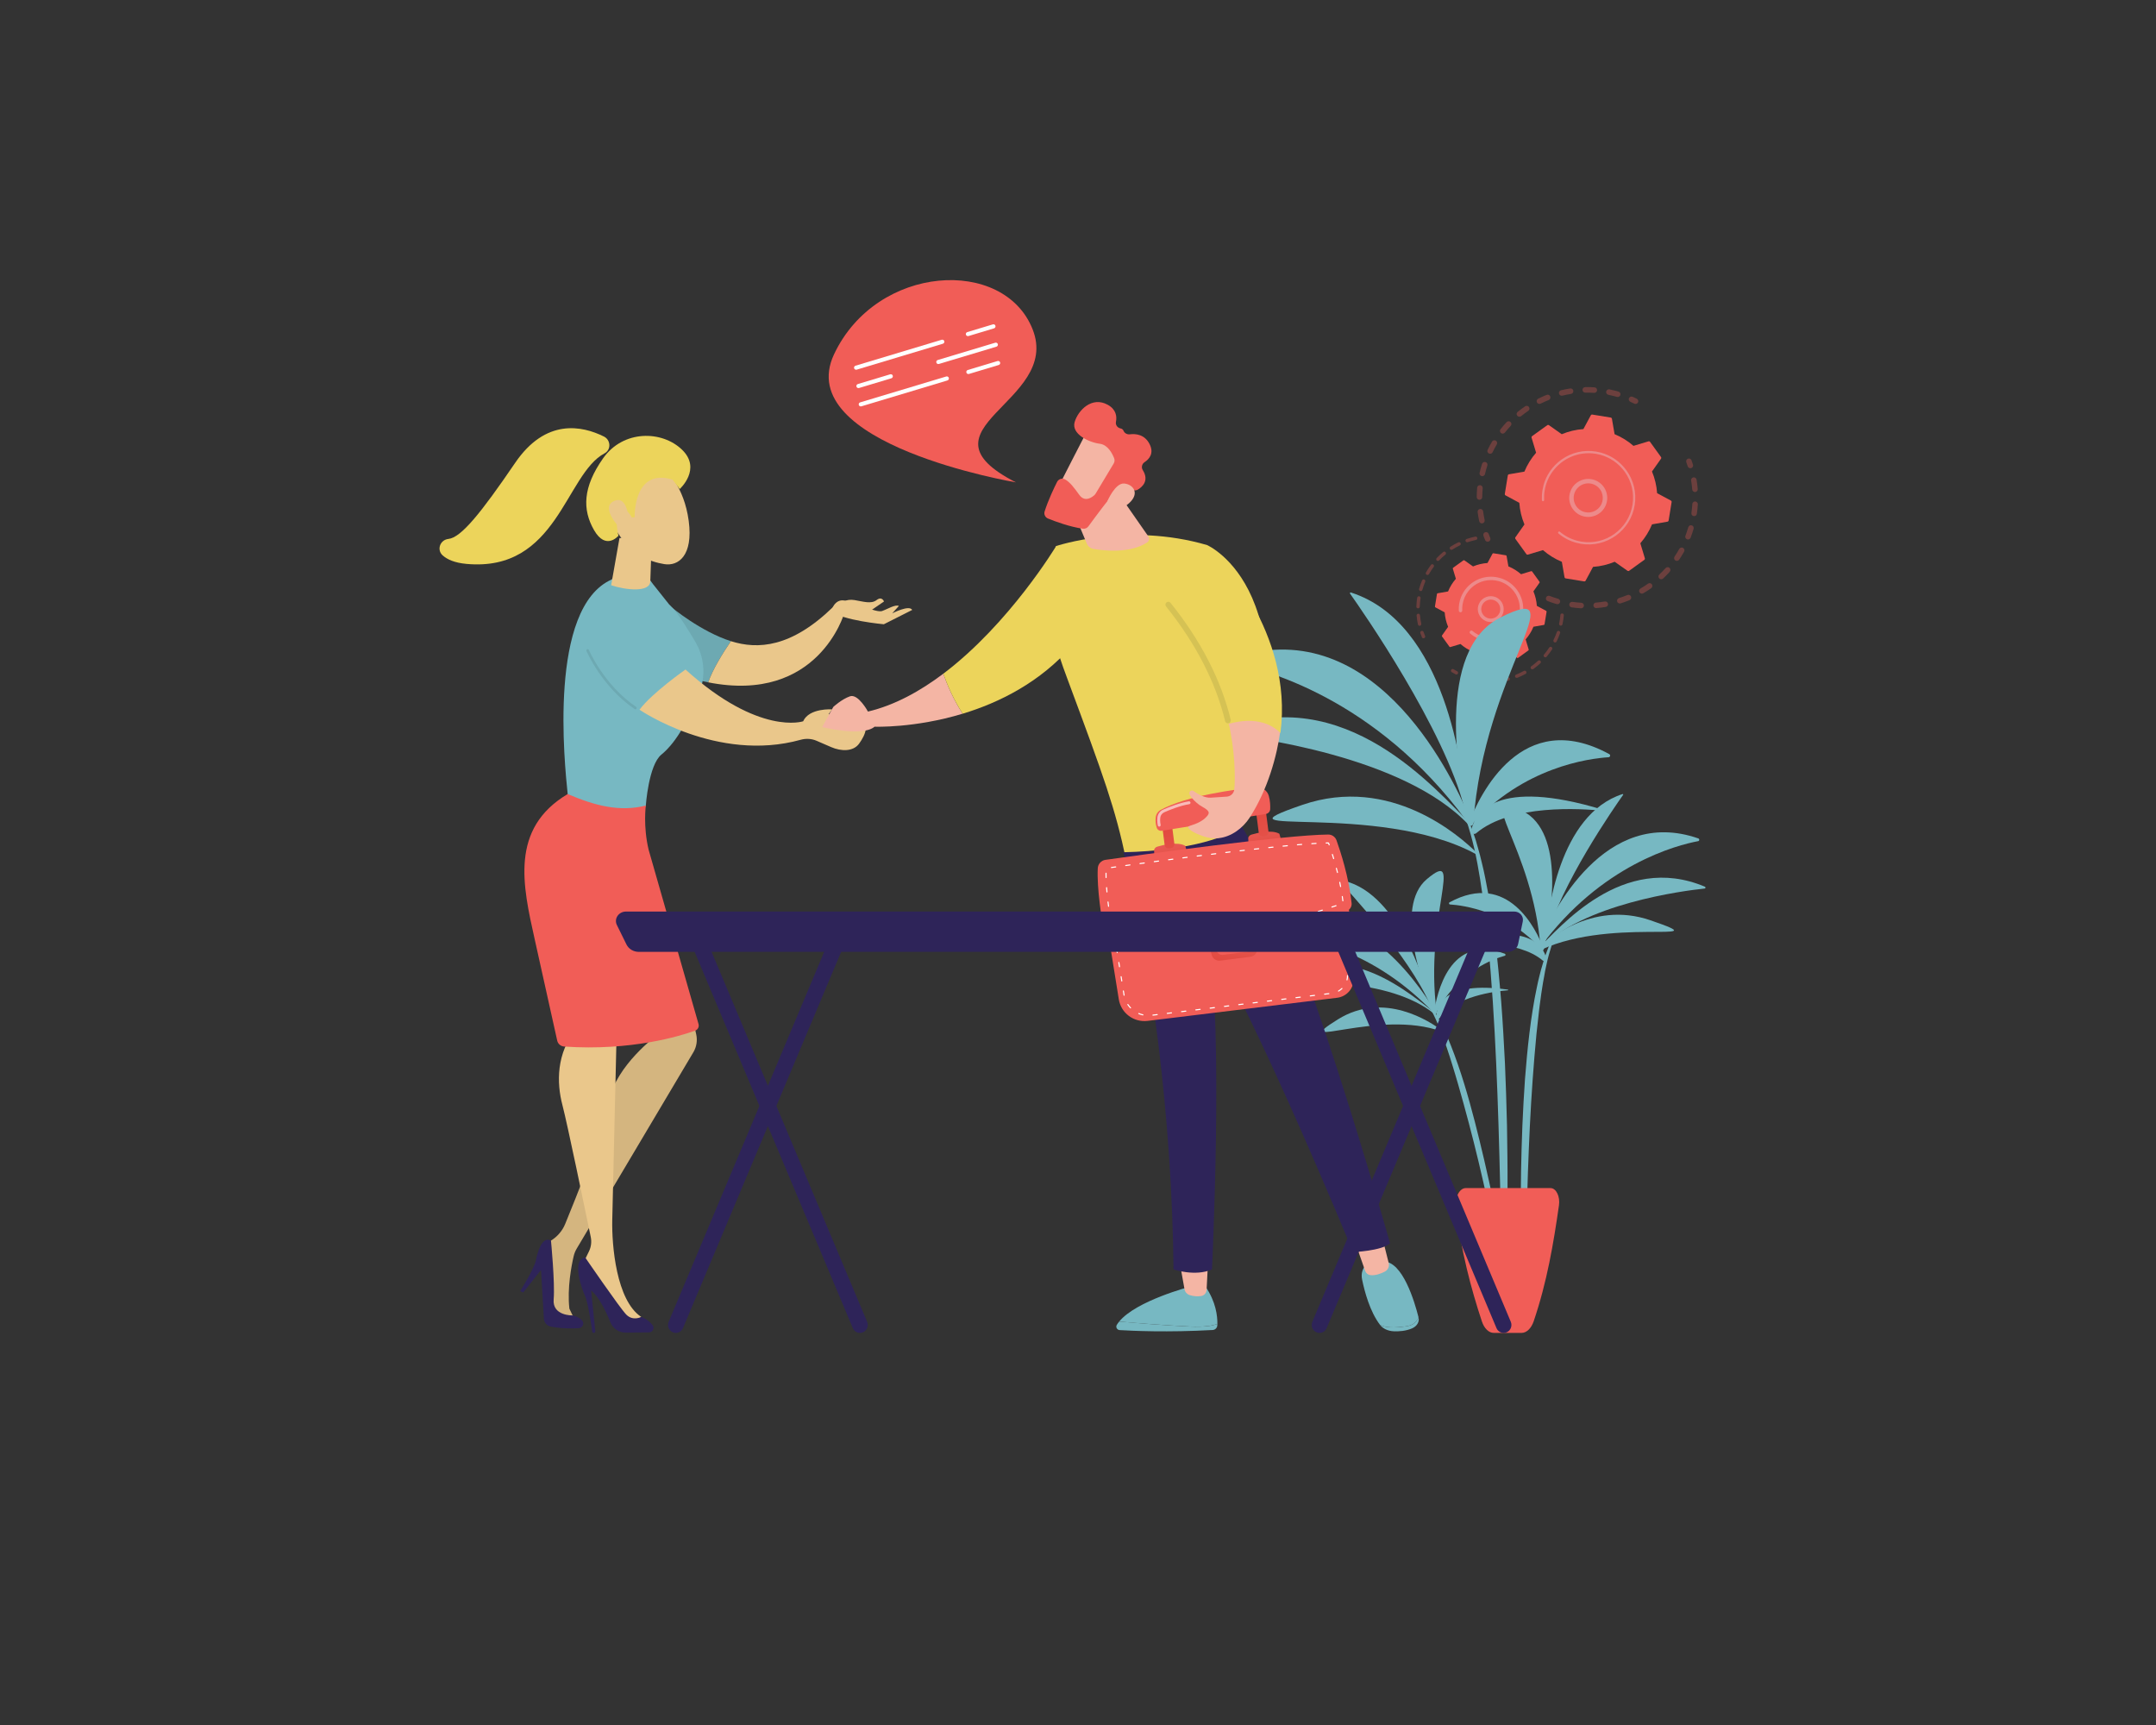 <?xml version="1.0" encoding="UTF-8"?>
<svg id="Layer_1" xmlns="http://www.w3.org/2000/svg" xmlns:xlink="http://www.w3.org/1999/xlink" version="1.1" viewBox="0 0 1417.32 1133.86">
  <rect x="0" y="0" width="1417.32" height="1133.86" fill="#333333" stroke="none"/>
  <!-- Generator: Adobe Illustrator 29.5.1, SVG Export Plug-In . SVG Version: 2.1.0 Build 141)  -->
  <defs>
    <style>
      .st0 {
        fill: #d5c254;
      }

      .st1 {
        fill: #f15d57;
      }

      .st2 {
        fill: url(#linear-gradient2);
      }

      .st3 {
        fill: url(#linear-gradient1);
      }

      .st4 {
        fill: url(#linear-gradient3);
      }

      .st5 {
        fill: url(#linear-gradient6);
      }

      .st6 {
        fill: url(#linear-gradient5);
      }

      .st7 {
        fill: url(#linear-gradient4);
      }

      .st8 {
        fill: #eac78b;
      }

      .st9 {
        fill: #f4b5a4;
      }

      .st10 {
        fill: url(#linear-gradient);
      }

      .st11 {
        opacity: .58;
      }

      .st11, .st12, .st13 {
        fill: #fff;
      }

      .st14 {
        fill: #d4b57f;
      }

      .st15 {
        fill: #e2e3e2;
      }

      .st16 {
        opacity: .3;
      }

      .st17 {
        fill: #ecd45b;
      }

      .st18 {
        fill: #ed8a8a;
      }

      .st19 {
        fill: #77b8c2;
      }

      .st20 {
        fill: #2e2459;
      }

      .st21 {
        fill: #6da9b2;
      }

      .st13 {
        isolation: isolate;
        opacity: .53;
      }
    </style>
    <linearGradient id="linear-gradient" x1="-1531.87" y1="1152.13" x2="-1532.79" y2="1129.77" gradientTransform="translate(2144.48 -765.71) rotate(-7.3)" gradientUnits="userSpaceOnUse">
      <stop offset="0" stop-color="#e1473d"/>
      <stop offset="1" stop-color="#e9605a"/>
    </linearGradient>
    <linearGradient id="linear-gradient1" x1="-1533.03" y1="1118.56" x2="-1528.42" y2="1182.64" xlink:href="#linear-gradient"/>
    <linearGradient id="linear-gradient2" x1="-1469.58" y1="1149.56" x2="-1470.5" y2="1127.2" xlink:href="#linear-gradient"/>
    <linearGradient id="linear-gradient3" x1="-1470.91" y1="1114.1" x2="-1466.3" y2="1178.17" xlink:href="#linear-gradient"/>
    <linearGradient id="linear-gradient4" x1="804.39" y1="637.41" x2="811.98" y2="602.24" gradientTransform="matrix(1,0,0,1,0,0)" xlink:href="#linear-gradient"/>
    <linearGradient id="linear-gradient5" x1="-2667.65" y1="1940.35" x2="-2572.71" y2="163.68" gradientTransform="translate(0 2207.46) scale(1 -1)" gradientUnits="userSpaceOnUse">
      <stop offset="0" stop-color="#233894"/>
      <stop offset="1" stop-color="#dd397a"/>
    </linearGradient>
    <linearGradient id="linear-gradient6" x1="-2661.74" y1="2673.33" x2="-2146.37" y2="-52.71" gradientTransform="translate(0 2207.46) scale(1 -1)" gradientUnits="userSpaceOnUse">
      <stop offset="0" stop-color="#a737d5"/>
      <stop offset="1" stop-color="#ef497a"/>
    </linearGradient>
  </defs>
  <g>
    <g>
      <g class="st16">
        <path class="st1" d="M1016.36,392.75c.35-.94,1.41-1.41,2.36-1.05,1.83.7,3.71,1.33,5.59,1.88.95.27,1.51,1.27,1.26,2.22v.03c-.29.97-1.3,1.52-2.26,1.25-1.99-.57-3.96-1.24-5.89-1.98-.88-.33-1.35-1.28-1.11-2.17l.06-.18h0ZM1033.67,395.6c1.95.28,3.92.49,5.87.6,1,.06,1.77.92,1.72,1.92-.07,1.01-.92,1.77-1.92,1.72-2.05-.12-4.13-.33-6.17-.62-1-.15-1.68-1.06-1.54-2.06.01-.07.02-.14.05-.21.23-.88,1.09-1.46,2.01-1.32h0s-.01-.02-.01-.02ZM1049.13,396.09c1.95-.15,3.92-.4,5.86-.73.99-.16,1.93.5,2.1,1.49s-.5,1.93-1.49,2.1c-2.03.35-4.11.59-6.16.76-1,.09-1.88-.67-1.96-1.67-.01-.22,0-.42.06-.62.19-.72.83-1.28,1.61-1.35h-.01ZM1064.29,393.12c1.87-.59,3.74-1.27,5.55-2.01.93-.38,2,.06,2.38.99s-.06,2-.99,2.38c-1.91.79-3.87,1.5-5.84,2.13-.96.3-1.98-.23-2.29-1.19-.11-.35-.11-.7-.02-1.01.16-.58.6-1.07,1.21-1.27ZM1078.42,386.84c1.69-.99,3.36-2.07,4.96-3.2.82-.58,1.96-.39,2.54.44.58.82.39,1.96-.44,2.54-1.68,1.19-3.45,2.32-5.21,3.36-.87.5-1.98.22-2.49-.65-.25-.43-.31-.94-.19-1.4.12-.44.41-.85.84-1.1ZM1090.81,377.6c1.43-1.33,2.82-2.76,4.13-4.21.67-.74,1.83-.8,2.57-.13s.8,1.83.14,2.57c-1.37,1.53-2.84,3.03-4.34,4.44-.73.69-1.89.65-2.57-.08-.45-.48-.59-1.13-.43-1.71.08-.32.26-.61.51-.86h0s-.01-.01-.01-.01ZM1113.21,313.78c.99-.16,1.93.5,2.1,1.5.34,2.03.59,4.11.76,6.17.09,1-.67,1.88-1.67,1.96s-1.88-.67-1.96-1.67c-.15-1.95-.39-3.93-.72-5.85-.05-.26-.04-.52.04-.77.18-.67.73-1.21,1.47-1.32h0s-.01-.01-.01-.01ZM1100.83,365.84c1.09-1.62,2.14-3.31,3.09-5.02.5-.88,1.6-1.19,2.48-.71.88.5,1.19,1.6.71,2.48-1.01,1.8-2.09,3.58-3.25,5.29-.57.83-1.7,1.06-2.53.49-.66-.45-.94-1.25-.74-1.98.05-.19.13-.38.25-.55h0ZM1114.43,329.61c1,.06,1.77.92,1.7,1.93-.12,2.06-.35,4.13-.64,6.18-.14,1-1.08,1.68-2.06,1.53-1-.15-1.68-1.06-1.53-2.06.28-1.95.49-3.92.61-5.87,0-.12.03-.24.06-.37.22-.82.99-1.4,1.87-1.35h-.01ZM1107.97,352.14c.7-1.83,1.34-3.71,1.88-5.59.28-.97,1.28-1.52,2.26-1.24.95.27,1.5,1.27,1.26,2.22v.03c-.59,1.98-1.26,3.96-1.99,5.88-.36.93-1.42,1.4-2.36,1.05-.88-.33-1.35-1.29-1.1-2.16l.06-.19h-.01Z"/>
        <path class="st1" d="M1108.52,302.74c-.09.34-.08.72.04,1.09.33.88.63,1.79.91,2.68.3.96,1.33,1.49,2.29,1.19s1.49-1.33,1.19-2.29c-.3-.95-.62-1.9-.95-2.82-.34-.95-1.38-1.44-2.33-1.1-.58.21-.99.69-1.14,1.25h-.01Z"/>
      </g>
      <g class="st16">
        <path class="st1" d="M1070.78,262c-.22.85.19,1.76,1.01,2.13.85.39,1.72.79,2.57,1.21.9.45,1.99.08,2.44-.82.45-.9.08-1.99-.82-2.44-.9-.44-1.8-.87-2.71-1.27-.92-.41-1.99,0-2.4.92l-.09.28h0s0-.01,0-.01Z"/>
        <path class="st1" d="M974.29,304.88c.31-.95,1.33-1.48,2.29-1.18.95.31,1.48,1.33,1.18,2.29-.59,1.82-1.1,3.7-1.54,5.6-.22.97-1.21,1.58-2.19,1.37s-1.59-1.21-1.37-2.19c.19-.82.39-1.64.61-2.44.31-1.15.65-2.31,1.01-3.44h0ZM973.06,318.92c1,.09,1.73.98,1.65,1.99-.17,1.92-.27,3.88-.3,5.8,0,1.01-.83,1.81-1.84,1.81s-1.81-.83-1.81-1.84c.01-2.03.12-4.08.3-6.11.01-.11.03-.2.05-.31.22-.85,1.03-1.42,1.93-1.34h.01ZM977.96,295.66c.88-1.82,1.85-3.63,2.87-5.39.51-.86,1.62-1.16,2.49-.64.86.51,1.16,1.62.64,2.49-.98,1.66-1.9,3.38-2.73,5.12-.43.91-1.53,1.29-2.43.85-.8-.38-1.2-1.29-.97-2.11l.11-.32h.01ZM972.95,334.54c1-.12,1.91.57,2.04,1.57.25,1.91.59,3.83.98,5.72.22.98-.41,1.95-1.39,2.17s-1.95-.41-2.17-1.39c-.43-1.99-.78-4.01-1.04-6.03-.03-.25-.01-.48.05-.7.19-.7.78-1.23,1.52-1.34h.01ZM986.44,282.09c1.26-1.59,2.6-3.14,3.99-4.63.69-.74,1.84-.77,2.58-.08.74.68.77,1.84.08,2.58-1.32,1.41-2.59,2.89-3.8,4.4-.63.78-1.77.92-2.56.29-.59-.46-.81-1.22-.63-1.9.06-.23.17-.45.33-.66h.01ZM997.7,270.71c1.57-1.27,3.22-2.51,4.9-3.65.84-.56,1.96-.35,2.53.48.56.84.35,1.96-.48,2.53-1.6,1.08-3.16,2.25-4.66,3.46-.79.63-1.93.51-2.56-.27-.38-.47-.49-1.07-.34-1.62.09-.35.31-.69.61-.94h0s0,.01,0,.01ZM1011.17,262.04c1.82-.9,3.7-1.74,5.58-2.49.93-.37,1.99.08,2.37,1.02.37.93-.09,2-1.02,2.37-1.8.71-3.57,1.51-5.3,2.37-.9.44-1.99.08-2.44-.82-.21-.42-.24-.87-.13-1.28.13-.49.46-.92.95-1.16h0s-.01-.01-.01-.01ZM1026.21,256.53c1.97-.48,3.99-.9,5.99-1.2,1-.15,1.93.52,2.08,1.51.15.99-.52,1.93-1.51,2.08-1.91.3-3.81.68-5.69,1.15-.98.24-1.96-.36-2.2-1.34-.07-.31-.07-.62,0-.91.17-.61.66-1.14,1.32-1.3h0ZM1042.09,254.45c2.03-.04,4.08,0,6.11.14,1,.06,1.76.93,1.7,1.94-.06,1-.93,1.76-1.94,1.7-1.92-.13-3.87-.17-5.8-.14-1,.02-1.84-.78-1.85-1.78,0-.18.02-.34.06-.5.21-.76.9-1.33,1.72-1.35h0s0-.01,0-.01ZM1058.04,255.92c1.47.3,2.93.64,4.37,1.03.53.14,1.04.29,1.56.44.97.28,1.54,1.29,1.24,2.26-.28.97-1.3,1.52-2.26,1.24-.49-.14-.99-.28-1.48-.41-1.37-.36-2.77-.7-4.16-.98-.99-.2-1.63-1.16-1.42-2.15l.04-.11c.25-.92,1.18-1.51,2.12-1.31h-.01Z"/>
        <path class="st1" d="M975.15,351.09c-.09.35-.08.73.05,1.1.34.92.7,1.87,1.09,2.78.38.93,1.45,1.37,2.38.99.93-.38,1.37-1.45.99-2.38-.37-.87-.71-1.77-1.03-2.64-.34-.95-1.39-1.43-2.34-1.09-.58.21-.99.69-1.13,1.24h-.02s0,0,0,0Z"/>
      </g>
      <g>
        <path class="st1" d="M1003.45,364.26c.21.3.59.42.94.32l9.92-2.99c3.65,3.17,7.83,5.79,12.43,7.69l1.76,10.2c.07.36.34.64.7.7l12.26,1.99c.35.06.71-.12.88-.44l4.9-9.11c4.97-.34,9.77-1.5,14.23-3.37l8.47,5.97c.3.21.69.21.98,0l10.08-7.27c.3-.21.42-.59.32-.94l-2.99-9.92c3.17-3.65,5.79-7.83,7.69-12.43l10.2-1.76c.36-.07.64-.34.7-.7l1.99-12.26c.06-.35-.12-.71-.44-.88l-9.11-4.9c-.34-4.97-1.5-9.77-3.37-14.23l5.97-8.47c.21-.3.21-.69,0-.98l-7.27-10.08c-.21-.3-.59-.42-.94-.32l-9.92,2.99c-3.65-3.17-7.83-5.79-12.43-7.69l-1.76-10.2c-.07-.36-.34-.64-.7-.7l-12.26-1.99c-.35-.06-.71.12-.88.44l-4.9,9.11c-4.97.34-9.77,1.5-14.23,3.37l-8.47-5.97c-.3-.21-.69-.21-.98,0l-10.08,7.27c-.3.21-.42.59-.32.94l2.99,9.92c-3.17,3.65-5.79,7.83-7.69,12.43l-10.2,1.76c-.36.07-.64.34-.7.7l-1.99,12.26c-.06.35.12.71.44.88l9.11,4.9c.34,4.97,1.5,9.77,3.37,14.23l-5.97,8.47c-.21.3-.21.69,0,.98l7.27,10.08Z"/>
        <path class="st18" d="M1032.61,322.34c2.73-6.32,10.1-9.24,16.42-6.51,3.07,1.32,5.43,3.76,6.66,6.86,1.23,3.1,1.18,6.5-.15,9.56-2.73,6.32-10.1,9.24-16.42,6.51-5.75-2.48-8.68-8.8-7.11-14.69.16-.58.35-1.16.61-1.74h0s-.01,0-.01,0ZM1052.99,323.77c-.94-2.38-2.75-4.25-5.11-5.27-4.85-2.09-10.49.15-12.59,4.99-2.09,4.85.15,10.49,4.99,12.59,4.85,2.09,10.49-.15,12.59-4.99.18-.44.35-.89.46-1.34.53-1.98.41-4.06-.36-5.98h.01Z"/>
        <path class="st18" d="M1014.65,319.16c-.26,1.01-.49,2.04-.67,3.09h0c-.05.33-.1.66-.14.98-.21,1.63-.29,3.27-.24,4.91,0,.02,0,.05,0,.06,0,.06,0,.13.01.19,0,.13.02.24.01.37.01.33.24.59.53.67.07.02.15.03.23.03.41-.02.71-.36.69-.76-.11-2.07,0-4.16.34-6.22,1.66-10.23,8.47-18.37,17.35-22.2,4.94-2.13,10.52-2.93,16.21-2.01,1,.16,1.98.37,2.95.63,6.48,1.74,12.12,5.62,16.1,11.14,4.57,6.34,6.4,14.08,5.15,21.79-2.58,15.93-17.64,26.78-33.56,24.2-.98-.16-1.95-.37-2.9-.62-4.13-1.11-7.99-3.11-11.26-5.87-.09-.07-.18-.12-.29-.15-.26-.08-.55.01-.75.23-.25.31-.22.77.09,1.03,3.44,2.9,7.48,5,11.83,6.16,1.01.26,2.02.48,3.05.66,16.72,2.71,32.53-8.69,35.23-25.41,1.31-8.1-.61-16.22-5.41-22.88-4.17-5.79-10.11-9.87-16.91-11.7-1.02-.27-2.04-.49-3.09-.67-8.1-1.31-16.22.61-22.88,5.41-5.79,4.18-9.86,10.11-11.7,16.91v.02s0,0,0,0Z"/>
      </g>
    </g>
    <g>
      <g class="st16">
        <path class="st1" d="M953.86,440.56c-.12.47.07.98.5,1.25.82.5,1.66.98,2.51,1.43.55.3,1.23.08,1.53-.47s.08-1.23-.47-1.53c-.8-.42-1.61-.88-2.38-1.35-.52-.33-1.22-.15-1.55.38-.06.09-.1.19-.12.29h-.01Z"/>
        <path class="st1" d="M961.67,444.25c.22-.58.87-.88,1.45-.66,1.47.56,2.97,1.04,4.49,1.45l.96.25c.6.15.97.76.82,1.36-.17.57-.76.97-1.36.82-.33-.09-.68-.17-1.01-.25-1.59-.42-3.17-.93-4.71-1.53-.54-.21-.83-.79-.69-1.34l.04-.11h.01ZM974.2,446.32c1.89.23,3.81.34,5.7.33.62,0,1.12.5,1.13,1.12,0,.62-.5,1.12-1.12,1.13-1.98,0-4-.1-5.98-.35-.62-.07-1.06-.63-.98-1.25.02-.06.01-.11.03-.16.14-.54.66-.89,1.22-.82h0s0,.01,0,.01ZM985.6,446.26c1.89-.25,3.77-.61,5.61-1.09.6-.16,1.21.21,1.37.81.16.6-.21,1.21-.81,1.37-1.92.5-3.91.89-5.89,1.14-.61.08-1.17-.36-1.27-.97-.02-.16-.01-.3.03-.44.12-.42.48-.76.94-.83h.01ZM996.64,443.41c1.77-.7,3.51-1.52,5.17-2.43.55-.3,1.23-.1,1.53.45s.1,1.23-.45,1.53c-1.74.96-3.57,1.81-5.42,2.54-.58.23-1.23-.05-1.46-.63-.1-.23-.1-.48-.04-.7.09-.33.33-.62.68-.76h0ZM1006.65,437.95c1.54-1.11,3.04-2.32,4.43-3.61.45-.42,1.16-.39,1.59.06.42.45.39,1.16-.06,1.59-1.46,1.35-3.02,2.62-4.64,3.77-.51.36-1.2.24-1.57-.26-.2-.28-.26-.63-.18-.94.07-.24.21-.47.43-.63h0ZM1015.02,430.23c1.22-1.45,2.37-2.98,3.41-4.58.34-.52,1.04-.67,1.55-.32.52.34.66,1.03.32,1.55-1.08,1.66-2.29,3.27-3.58,4.79-.4.48-1.11.53-1.59.13-.34-.29-.47-.74-.36-1.15.05-.16.12-.31.23-.43h0s.01.01.01.01ZM1021.26,420.69c.83-1.7,1.57-3.48,2.19-5.27.2-.59.84-.9,1.43-.7s.89.83.7,1.43c-.65,1.89-1.43,3.75-2.29,5.53-.27.55-.95.79-1.5.51-.49-.24-.73-.79-.6-1.3l.07-.2ZM1027.02,403.23c.62.06,1.08.6,1.02,1.22-.14,1.72-.39,3.45-.73,5.14-.05.26-.1.51-.16.77-.11.61-.72,1-1.34.87-.6-.13-1-.72-.87-1.34.06-.24.1-.49.15-.73.31-1.64.55-3.29.69-4.92.01-.07.02-.13.03-.2.14-.51.63-.87,1.19-.83v.03Z"/>
      </g>
      <g class="st16">
        <path class="st1" d="M932.89,387.09c.54-1.89,1.18-3.76,1.94-5.56.24-.58.89-.84,1.47-.6s.84.91.6,1.47c-.72,1.72-1.34,3.51-1.85,5.3-.17.6-.79.94-1.38.78s-.94-.78-.78-1.37v-.02ZM932.92,391.91c.62.1,1.03.67.94,1.29-.29,1.85-.47,3.72-.53,5.6-.02.62-.55,1.11-1.16,1.09-.62-.02-1.11-.55-1.09-1.16.06-1.96.26-3.93.56-5.86.01-.03.03-.08.03-.12.15-.55.68-.92,1.26-.82h0ZM937.43,376.24c.97-1.7,2.05-3.37,3.23-4.92.37-.5,1.07-.6,1.57-.23.5.37.6,1.07.23,1.57-1.11,1.49-2.14,3.07-3.08,4.7-.31.54-.99.72-1.53.42-.45-.26-.66-.78-.53-1.27.03-.09.06-.18.11-.26ZM932.26,403.39c.62-.05,1.16.39,1.22,1.02.17,1.86.45,3.74.84,5.56.13.6-.26,1.21-.86,1.34-.6.13-1.21-.26-1.34-.86-.41-1.92-.71-3.87-.87-5.83-.01-.14,0-.26.03-.39.12-.44.5-.79.99-.82h0s-.01-.02-.01-.02ZM944.45,366.82c1.35-1.41,2.8-2.77,4.31-4.01.48-.4,1.19-.32,1.58.16.4.48.32,1.19-.16,1.58-1.44,1.18-2.82,2.47-4.12,3.83-.43.45-1.14.46-1.59.04-.31-.29-.42-.72-.31-1.1.06-.17.14-.34.27-.48h0s.01,0,.01,0ZM953.53,359.34c1.65-1.05,3.38-2.02,5.15-2.86.56-.27,1.23-.03,1.5.53s.03,1.23-.53,1.5c-1.68.8-3.33,1.73-4.91,2.73-.52.33-1.22.18-1.55-.35-.18-.27-.22-.6-.14-.89.08-.26.23-.51.48-.66h0ZM964.14,354.26c1.86-.63,3.77-1.14,5.69-1.54.62-.13,1.2.27,1.32.87.13.6-.27,1.2-.87,1.32-1.82.38-3.65.87-5.42,1.47-.59.2-1.23-.12-1.43-.71-.07-.22-.07-.45-.02-.65.09-.35.36-.65.72-.78h0s.01.01.01.01Z"/>
        <path class="st1" d="M933.68,415.5c-.06.21-.05.44.03.66.31.91.66,1.81,1.02,2.69.24.58.9.85,1.48.61s.85-.9.61-1.48c-.34-.84-.67-1.7-.98-2.57-.2-.59-.84-.89-1.43-.69-.37.13-.63.42-.72.78h0s0,.01,0,.01Z"/>
      </g>
      <g>
        <path class="st1" d="M952.83,425.1c.14.2.39.28.63.21l6.63-2c2.44,2.13,5.24,3.87,8.32,5.14l1.19,6.82c.04.24.23.43.46.47l8.2,1.33c.23.04.47-.08.6-.3l3.28-6.1c3.33-.24,6.54-1.01,9.52-2.26l5.66,3.99c.2.14.46.14.66,0l6.74-4.86c.2-.14.28-.39.21-.63l-2-6.63c2.13-2.44,3.88-5.24,5.14-8.32l6.82-1.19c.24-.04.43-.23.47-.46l1.34-8.21c.04-.23-.08-.47-.3-.6l-6.1-3.28c-.24-3.33-1.01-6.54-2.26-9.52l4-5.66c.14-.2.14-.46,0-.66l-4.86-6.74c-.14-.2-.39-.28-.63-.21l-6.63,2c-2.44-2.13-5.24-3.88-8.32-5.14l-1.19-6.82c-.04-.24-.23-.43-.46-.47l-8.21-1.34c-.23-.04-.47.08-.6.3l-3.28,6.1c-3.33.24-6.54,1.01-9.52,2.26l-5.66-4c-.2-.14-.46-.14-.66,0l-6.74,4.86c-.2.14-.28.39-.21.63l2,6.63c-2.13,2.44-3.87,5.24-5.14,8.32l-6.82,1.19c-.24.04-.43.23-.47.46l-1.33,8.2c-.04.23.08.47.3.6l6.1,3.28c.24,3.33,1.01,6.54,2.26,9.52l-4,5.66c-.14.2-.14.46,0,.66l4.86,6.74v.02s0,0,0,0Z"/>
        <path class="st18" d="M972.2,397c.9-2.09,2.56-3.69,4.68-4.54,2.11-.83,4.43-.8,6.51.1,4.3,1.86,6.28,6.87,4.43,11.19-1.86,4.3-6.88,6.3-11.19,4.43-2.09-.9-3.69-2.56-4.54-4.68-.68-1.72-.79-3.56-.31-5.32.11-.4.25-.8.41-1.19ZM982.5,394.62c-1.53-.67-3.24-.69-4.79-.07s-2.77,1.8-3.44,3.33h0c-.67,1.53-.69,3.24-.07,4.79.62,1.55,1.8,2.77,3.33,3.44,3.17,1.37,6.85-.09,8.23-3.26.12-.28.22-.57.29-.87.79-2.94-.68-6.12-3.57-7.36h.01Z"/>
        <path class="st18" d="M959.69,394.78c-.18.69-.33,1.39-.45,2.1-.23,1.43-.32,2.87-.26,4.31,0,.06,0,.13.01.19.03.5.37.91.84,1.03.11.04.23.04.35.03.62-.03,1.1-.56,1.07-1.18-.07-1.34,0-2.7.23-4.03h0c.01-.07.02-.14.04-.22.54-3.14,1.85-6.04,3.78-8.47,1.04-1.33,2.28-2.52,3.67-3.54,0,0,.02-.02.03-.03.03-.03.07-.05.1-.08,4.11-2.96,9.11-4.15,14.11-3.34.65.11,1.29.25,1.9.41,4.2,1.13,7.85,3.64,10.43,7.21,2.96,4.11,4.14,9.11,3.34,14.11-.81,4.99-3.52,9.37-7.62,12.33-4.11,2.96-9.11,4.15-14.11,3.34-.64-.1-1.26-.24-1.88-.4-2.68-.72-5.17-2.02-7.29-3.8-.13-.1-.28-.18-.44-.22-.41-.11-.87.02-1.15.36-.4.48-.34,1.18.14,1.59,2.37,2.01,5.16,3.46,8.15,4.25.7.18,1.39.33,2.1.45,5.58.9,11.19-.42,15.78-3.73s7.62-8.21,8.52-13.8c.91-5.58-.42-11.19-3.73-15.78-2.89-4-6.97-6.8-11.67-8.06-.7-.19-1.41-.34-2.14-.46-10.82-1.75-21.08,5.06-23.85,15.42v.02s0,0,0,0Z"/>
      </g>
    </g>
  </g>
  <g>
    <path class="st21" d="M441.62,399.28l8.91,45.4c5.26,1.62,10.27,2.89,15.04,3.83,2.98-8.62,9.55-19.2,14.93-27.06-19.76-6.27-38.87-22.17-38.87-22.17Z"/>
    <path class="st8" d="M547.33,399.28c-27.11,26.27-49.05,27.81-66.84,22.17-5.38,7.87-11.95,18.45-14.93,27.06,72.39,14.32,89.43-45.41,89.43-45.41l-7.67-3.83Z"/>
    <path class="st8" d="M552.83,396.49s3.12-3.01,8.9-2.06,10.92,2.75,14.52,0c3.6-2.75,4.87.94,4.87.94l-10.78,7.36-17.51-6.23Z"/>
    <path class="st8" d="M546.38,401.64s2.14-8.03,8.59-6.93c6.45,1.1,21.08,8.25,24.86,6.93,3.77-1.32,8.6-4.47,11.07-3.35l-4.36,4.86s11.21-5.8,13.13-2.24l-18.65,9.42s-27.28-2.45-34.64-8.69Z"/>
  </g>
  <path class="st19" d="M459.91,454.77c4.22-10.88,3.04-23.33-3.12-33.42-1.65-2.71-10.92-18.8-16.87-24.01-6.13-7.89-11.09-13.73-12.05-15.31-1.13-1.84-6.44-1.61-12.36-.69-11.44-5.05-13.28-.49-13.28-.49-42.03,18.43-31.06,121.34-29.05,141.07.17,1.66-22.61,54.72-20.98,55.27,23.34,7.92,24.79-13.95,48.38-22.45,1.71-.62,24.44-23.57,23.98-25.27,0,0,1.81-26.61,10.24-33.47,10.55-8.59,18.86-25.09,25.12-41.23Z"/>
  <path class="st21" d="M417.67,466.2c-.17,0-.34-.05-.49-.15-21.46-14.5-31.55-37.9-31.65-38.13-.19-.44.02-.96.46-1.14.44-.19.95.02,1.14.46.1.23,10,23.17,31.02,37.37.4.27.5.81.23,1.21-.17.25-.44.38-.72.38Z"/>
  <path class="st8" d="M428.59,352.06l-21.36,1.64-5.46,30.98c9.16,3.12,26.08,5.15,25.74-3.01-.04-.84,1.06-28.5,1.08-29.61h0Z"/>
  <path class="st8" d="M437.75,309.23c-15.76-12.62-43.11,20.99-33.27,38.32,9.84,17.32,22.94,21.71,32.16,23.24,9.21,1.54,19.15-5.45,16.11-28.38-3.04-22.94-15-33.17-15-33.17h0Z"/>
  <path class="st17" d="M417.24,339.87l-1.89.32s-3.71-7.87-7.76-3.62-1.03,15.56-1.03,15.56c0,0-8.17,9.95-16.01-3.61-7.84-13.56-7.41-28.36,5.9-47.25,13.31-18.89,38.77-18.37,51.9-5.68,13.13,12.68-1.51,25.85-1.51,25.85l-4.74-6.19c-25.99-7.89-24.86,24.62-24.86,24.62h0Z"/>
  <path class="st8" d="M413.29,342.2l-3.95,6.89c-4.17-4.15-14.4-16.11-5.46-19.86,8.93-3.75,9.42,12.96,9.42,12.96h0Z"/>
  <path class="st17" d="M397.44,297.97c-25.87,13.73-30.94,78.17-90.77,72.69-7.75-.71-12.64-2.88-15.67-5.6-4.1-3.67-1.68-10.24,3.8-10.82,8.34-.89,21.29-16.91,43.87-50.02,20.05-29.4,43.96-24.45,58.38-17.26,4.46,2.23,4.8,8.66.39,11.01h0Z"/>
  <path class="st8" d="M420.41,466.5s50.96,35.05,105.99,19.75c3.41-.95,7.14-.74,10.33.64l9.65,4.18c6.64,2.88,14.52,3.04,18.37-2.25,2.2-3.02,4.07-6.47,4.45-9.77l-24.44-9.66,2.28-3.12s-15.11-1.05-19.07,7.84c0,0-28.79,9.83-77.34-34.02,0,0-22.03,15.38-30.22,26.4Z"/>
  <g>
    <path class="st14" d="M451.47,649.28l-24.44,20.39,4.64,10.97s-26.42,19.32-31.47,43.1c-4.45,20.92-21.7,63.88-28.64,80.74-1.87,4.55-5.14,8.38-9.34,10.95l-4.87,2.97,3.74,46.15,17.18,3.9-3.97-8.25c-1.52-13.52,1.4-28.39,2.81-34.46.41-1.78,1.09-3.47,2.02-5.03l76.8-129.27c2.01-3.51,2.63-7.65,1.74-11.6-2.22-9.82-6.29-28.23-6.2-30.55h.01Z"/>
    <path class="st20" d="M342,848.67l1.95.88,11.7-14.78,1.9,32.01c.15,2.57,2.02,4.7,4.54,5.2,7.22,1.39,14.09,1.32,18.41,1.04,2.6-.17,3.92-3.36,2.07-5.21-2.66-2.66-6.31-3.18-6.31-3.18,0,0-13.22.35-12.29-10.52.93-10.86-1.77-38.68-1.77-38.68-5.73-3.05-8.77,7.06-9.86,12.79-1.09,5.72-10.37,20.43-10.37,20.43h.01Z"/>
    <path class="st8" d="M405.6,669.88s-13.39-10.13-26.69,6.15c-13.29,16.27-13.02,35.72-9.2,50.28,3.23,12.33,15.11,69.61,18.65,86.82.65,3.19.24,6.49-1.19,9.42l-3.26,6.68s2.97,3,12.79,19.45c8.74,14.65,17.69,22.26,17.69,22.26l7.16-5.3c-16.46-10.87-19.43-47.26-19.06-63.69s3.08-132.05,3.08-132.05h.02Z"/>
    <path class="st20" d="M390.36,876.13h0c.6-.01,1.07-.52,1-1.12l-2.79-26.8c5.38,4.38,10.01,14.23,12.69,20.95,1.65,4.13,5.63,6.82,10.07,6.78l15.28-.14c2.48-.02,3.9-2.88,2.37-4.82-3.2-4.08-7.44-5.34-7.44-5.34,0,0-5.49,2.9-9.85-1.56-4.36-4.48-27.04-37.61-27.04-37.61-9.13,1.64-2.14,20.92,0,25.51,1.87,4.01,4.15,19.46,4.69,23.32.07.5.5.86,1.02.86h-.01Z"/>
    <path class="st1" d="M424.55,529.49c-17.38,4.41-33.78-.03-51.37-7.56-38.16,22.75-29.49,60.38-21.72,95.28,2.04,9.16,11.94,53.73,14.84,66.79.48,2.17,2.35,3.74,4.56,3.9,44.05,3.03,76.32-6.92,86.13-10.45,1.76-.63,2.73-2.52,2.22-4.32l-32.81-114.59c-3.7-15.48-1.84-29.06-1.84-29.06h-.01Z"/>
  </g>
  <g>
    <g>
      <g>
        <path class="st19" d="M966.56,538.33c-14.26-34.02-66.02-137.2-157.52-105.34-1.34.46-1.18,2.42.2,2.68,20.18,3.73,94.94,22.61,154.9,104,.98,1.34,3.04.16,2.39-1.34h.03Z"/>
        <path class="st19" d="M965.77,540.46c-20.58-19.4-81.82-94.41-163.18-60.13-.88.36-.72,1.7.26,1.8,20.12,2.13,119.93,14.79,162.52,59.96,1.11,1.21,1.57-.52.39-1.64h0Z"/>
        <path class="st19" d="M963.84,531.92c-1.96-25.65-13.41-122.48-75.77-142.47-.46-.13-.85.36-.56.75,7.52,10.6,62.19,88.88,75.37,141.85.13.59,1.01.46.98-.16l-.03.03Z"/>
        <path class="st19" d="M970.06,561.33c.56.29,1.08-.43.65-.85-11.02-10.96-56.63-51.3-114.53-31.44-65.62,22.51,49.27-2.78,113.91,32.29h-.03Z"/>
        <path class="st19" d="M968.52,541.25c-.13,1.93-2.85,2.16-3.27.26-6.9-30.42-21.59-114.3,21.1-135.63,50.51-25.26-10.96,35.89-17.8,135.37h-.03Z"/>
        <path class="st19" d="M965.58,541.02c7.16-18.68,34.81-76.68,92.32-45.34.98.52.65,2-.46,2.06-12.92.82-55.97,6.41-90.03,44.39-.82.92-2.29.03-1.86-1.11h.03Z"/>
        <path class="st19" d="M967.15,545.69c2.65-11.55,16.39-34.68,86.43-13.48.43.13.33.75-.13.72-13.74-1.44-60.23-4.58-83.03,14.75-1.47,1.24-3.7-.13-3.24-2h-.03Z"/>
      </g>
      <path class="st19" d="M987.3,861.42v-9.98l-.1-10.17-.29-20.35c-.2-13.58-.46-27.12-.72-40.66-.62-27.09-1.41-54.17-2.62-81.26-1.21-27.05-2.88-54.11-5.5-81.03-1.34-13.45-2.94-26.89-5.1-40.24-2.13-13.35-4.87-26.6-9.32-39.32l1.21-.49c2.65,6.28,4.97,12.73,6.71,19.33l1.37,4.94c.43,1.64.79,3.3,1.21,4.97l1.18,4.97,1.05,5.01c2.72,13.35,4.81,26.83,6.44,40.34,1.67,13.51,2.91,27.05,4.02,40.6,1.05,13.54,1.8,27.12,2.49,40.7.59,13.58,1.01,27.15,1.34,40.73.2,13.58.43,27.15.36,40.73,0,13.58-.23,27.15-.56,40.73l-.72,20.35-.46,10.17-.29,5.1-.16,2.55c-.07.85-.1,1.64-.26,2.72l-1.24-.43h-.03Z"/>
      <g>
        <path class="st19" d="M1010.95,621.66c9.55-22.8,44.2-91.89,105.5-70.56.88.33.79,1.64-.13,1.8-13.51,2.52-63.6,15.15-103.77,69.65-.65.88-2.03.1-1.6-.92h0v.03Z"/>
        <path class="st19" d="M1011.48,623.1c13.77-12.99,54.8-63.24,109.3-40.27.59.26.49,1.14-.16,1.21-13.48,1.41-80.31,9.88-108.87,40.17-.75.82-1.08-.36-.26-1.11h0Z"/>
        <path class="st19" d="M1015.89,617.37c1.31-17.17,9-82.05,50.77-95.43.29-.1.56.26.36.52-5.04,7.1-41.68,59.54-50.48,95.03-.1.39-.69.29-.65-.1h0v-.03Z"/>
        <path class="st19" d="M1008.63,626.53c-.36.2-.72-.26-.43-.56,7.39-7.36,37.95-34.38,76.75-21.07,49.07,16.82-29.77-3.6-76.29,21.62h-.03Z"/>
        <path class="st19" d="M1012.75,623.62c.1,1.28,1.93,1.44,2.19.2,4.65-20.38,14.46-76.58-14.13-90.85-33.83-16.91,7.33,24.04,11.94,90.68h0v-.03Z"/>
        <path class="st19" d="M1014.75,623.49c-4.81-12.53-23.33-51.36-61.83-30.39-.65.36-.43,1.34.29,1.41,8.67.56,37.49,4.29,60.29,29.74.56.62,1.54,0,1.24-.75h0Z"/>
        <path class="st19" d="M1016.51,629.97c-1.9-8.24-11.71-24.76-61.73-9.62-.29.1-.23.56.1.49,9.81-1.01,43.05-3.27,59.31,10.53,1.05.88,2.62-.1,2.32-1.41h0Z"/>
      </g>
      <path class="st19" d="M1001.53,861.84c-.13-.85-.13-1.44-.2-2.06l-.13-1.9-.2-3.79c-.13-2.55-.23-5.07-.33-7.62l-.49-15.21c-.33-10.14-.36-20.32-.43-30.46,0-10.14-.03-20.32.16-30.46.2-10.17.46-20.32.88-30.46.46-10.14.98-20.32,1.7-30.46.79-10.14,1.7-20.28,2.94-30.39l.98-7.59,1.14-7.56c.82-5.04,1.67-10.04,2.78-15.05.49-2.52,1.08-5.01,1.7-7.46.33-1.24.59-2.49.95-3.73l1.08-3.7c1.37-4.91,3.14-9.75,5.2-14.43l1.21.49c-1.54,4.81-2.94,9.62-3.96,14.56l-.79,3.7c-.23,1.24-.43,2.49-.65,3.73l-.69,3.73-.59,3.73c-.39,2.49-.79,4.97-1.08,7.49-.33,2.52-.72,4.97-.98,7.52-.59,5.01-1.14,10.04-1.67,15.05-1.93,20.12-3.34,40.3-4.35,60.55-.98,20.22-1.67,40.47-2.19,60.75-.26,10.14-.33,20.28-.56,30.39l-.2,15.21v7.59l-.07,3.79v3.6l-1.21.43h0Z"/>
      <g>
        <path class="st19" d="M942.94,663.82c-12.23-19.96-54.04-79.49-101.74-49.37-.72.43-.36,1.67.46,1.67,11.84.16,56.33,3.93,100.1,48.81.72.72,1.73-.23,1.18-1.11h0Z"/>
        <path class="st19" d="M942.74,665.26c-13.97-10.01-57.71-50.71-99.39-20.15-.46.33-.2,1.14.36,1.11,11.61-.85,69.45-3.76,99.03,20.12.79.62.85-.49,0-1.08h0Z"/>
        <path class="st19" d="M940.62,660.09c-4.25-16-22.57-75.96-60.19-81.75-.26-.03-.43.33-.23.56,5.53,5.89,45.96,49.4,59.9,81.43.16.36.62.16.52-.2v-.03Z"/>
        <path class="st19" d="M947.72,677.99c.36.13.56-.36.26-.59-7.56-5.72-38.21-26.24-68.47-7.36-34.25,21.39,27.45-7.13,68.21,7.98h0v-.03Z"/>
        <path class="st19" d="M944.41,665.46c.16,1.24-1.34,1.67-1.8.52-7.62-18.48-26.17-69.88-4.71-88.03,25.39-21.49-1.77,23.88,6.54,87.51h-.03Z"/>
        <path class="st19" d="M942.71,665.62c1.77-12.59,10.24-52.28,46.52-38.73.62.23.62,1.18,0,1.34-7.2,1.93-30.78,10.17-45.34,37.88-.36.65-1.31.26-1.18-.49h0Z"/>
        <path class="st19" d="M944.18,668.44c.1-7.59,5.01-23.72,47.08-17.96.26.03.26.46,0,.46-7.92.59-34.55,3.7-45.01,18.42-.65.95-2.09.33-2.09-.88h0l.03-.03Z"/>
      </g>
      <path class="st19" d="M993.94,865.77l-1.18-6.25-1.28-6.41-2.58-12.82-5.37-25.58c-1.83-8.51-3.73-17.01-5.66-25.52-1.9-8.51-3.86-17.01-5.86-25.45-4.06-16.95-8.51-33.79-13.31-50.48l-1.83-6.25-1.9-6.25c-1.28-4.15-2.55-8.31-3.99-12.4-2.88-8.18-5.86-16.32-9.88-24.01l1.11-.65c2.39,3.7,4.51,7.59,6.38,11.55.95,2,1.9,3.96,2.75,5.99.88,2.03,1.7,4.06,2.49,6.08,3.21,8.15,6.08,16.46,8.64,24.83,5.14,16.72,9.32,33.73,13.31,50.71,1.96,8.51,3.86,17.04,5.69,25.58,1.77,8.54,3.47,17.11,5.1,25.68s3.24,17.14,4.68,25.78l2.13,12.92,1.01,6.48.46,3.24.23,1.64c.07.56.16,1.05.2,1.8l-1.31-.13h0l-.03-.07Z"/>
    </g>
    <path class="st1" d="M963.61,780.94h55.71c3.66,0,6.35,5.5,5.53,11.25-3.57,25.03-7.85,50.41-16.59,76.19-1.6,4.74-4.68,7.75-8.05,7.75h-18.19c-3.3,0-6.35-2.94-7.88-7.66-7-21.1-13.74-46.22-17.08-74.75-.79-6.64,2.36-12.79,6.51-12.79h.03Z"/>
  </g>
  <g>
    <path class="st1" d="M667.84,317.06s-147.5-24.83-119.55-84.18c27.95-59.35,111.86-64.22,130.61-16.24,18.75,47.98-80.01,65.11-11.06,100.42h0Z"/>
    <g>
      <path class="st12" d="M561.49,242.07c.21.71.97,1.12,1.69.91l56.67-17.05c.71-.21,1.12-.97.91-1.69s-.97-1.12-1.69-.91l-56.67,17.05c-.71.21-1.12.97-.91,1.69Z"/>
      <path class="st12" d="M636.67,220.88l16.81-5.06c.71-.21,1.12-.97.91-1.69s-.97-1.12-1.69-.91l-16.81,5.06c-.71.21-1.12.97-.91,1.69s.97,1.12,1.69.91Z"/>
      <path class="st12" d="M563.02,254.13c.21.71.97,1.12,1.69.91l21.28-6.4c.71-.21,1.12-.97.91-1.69s-.97-1.12-1.69-.91l-21.28,6.4c-.71.21-1.12.97-.91,1.69Z"/>
      <path class="st12" d="M615.54,238.33c.21.71.97,1.12,1.69.91l37.81-11.37c.71-.21,1.12-.97.91-1.69s-.97-1.12-1.69-.91l-37.81,11.37c-.71.21-1.12.97-.91,1.69Z"/>
      <path class="st12" d="M566.25,267.08l56.57-17.01c.71-.21,1.12-.97.91-1.69s-.97-1.12-1.69-.91l-56.57,17.01c-.71.21-1.12.97-.91,1.69s.97,1.12,1.69.91Z"/>
      <path class="st12" d="M636.98,245.8l19.58-5.89c.71-.21,1.12-.97.91-1.69s-.97-1.12-1.69-.91l-19.58,5.89c-.71.21-1.12.97-.91,1.69s.97,1.12,1.69.91Z"/>
    </g>
  </g>
  <g>
    <path class="st9" d="M570.58,467.72s-6.42-11.91-11.83-10.03c-5.41,1.88-10.94,6.96-10.94,6.96l-7.34,13.27s26.4,6.57,34.48-.26c0,0,26.22,1.05,57.89-8.54-5.99-9.27-10.09-18.81-12.75-26.28-15.17,11.44-31.91,20.71-49.51,24.88Z"/>
    <path class="st17" d="M694.36,358.83s-30.6,51.07-74.27,84.02c2.65,7.47,6.76,17.01,12.75,26.28,23.95-7.25,51.02-20.58,72.23-45.05l-10.71-65.24Z"/>
  </g>
  <path class="st17" d="M740.37,565.61c-7.24-34.39-14.48-54.3-38.72-119.48-7.63-20.51-14.56-41.26-11.21-62.89l3.76-24.29s47.11-15.94,99.33-.67c0,0,71.24,30.95,22.85,183.8-21.81,24.4-47.34,31.36-76.01,23.53Z"/>
  <path class="st9" d="M702.22,327.95l12.22,29.35c.77,1.85,2.44,3.17,4.42,3.51,7.04,1.21,24.08,3.09,35.26-4.26,1.33-.88,1.67-2.69.76-4l-22.57-32.4-30.09,7.8Z"/>
  <g>
    <path class="st9" d="M714.86,283.06c-.51.48-21.65,41.99-21.65,41.99l23.96,11.57,25.88-36.37s-19.6-25.28-28.19-17.19Z"/>
    <path class="st1" d="M732.16,304.61l-11.95,19.92c-.18.3-.4.58-.66.82-1.42,1.32-6.29,5.17-10.05-.07-3.21-4.47-6.22-8.53-9.44-10.21-1.88-.98-4.2-.2-5.16,1.7-1.97,3.9-5.78,11.86-8.18,19.4-.6,1.89.38,3.92,2.21,4.66,4.85,1.97,14.44,5.52,22.95,6.69,1.4.19,2.78-.4,3.61-1.54,3.66-5.01,13.98-19.03,17.5-22.54,3.27-3.26,9.31-2.03,12.03-1.25,1.03.3,2.13.15,3.05-.4,2.76-1.66,7.58-5.8,3.17-12.81-1.1-1.74-.54-4.06,1.18-5.2,3.08-2.03,6.43-5.83,3.24-11.99-3.23-6.24-8.98-6.8-12.91-6.32-1.74.21-3.5-.7-4.16-2.32-.3-.72-.88-1.33-1.97-1.55-2.06-.42-3.41-2.3-3-4.36.69-3.53.17-8.12-5.47-11.21-10.34-5.68-19.39,3.58-21.69,11.39-2.3,7.82,9.26,13.34,16.53,14.26,5.34.68,8.27,6.51,9.45,9.55.43,1.11.32,2.34-.29,3.36Z"/>
    <path class="st9" d="M727.97,329.42s5.14-12.1,11.03-11.6c5.88.49,10.51,6.36,3.22,12.94-9.07,8.2-14.25-1.34-14.25-1.34Z"/>
  </g>
  <g>
    <path class="st19" d="M735.73,868.67c11.38.98,31.12,2.58,46.69,3.27,9.36.41,14.75-.5,17.85-1.75,0,.35-.01.68-.03.99-.07,1.64-1.41,2.95-3.06,3.04-29.42,1.64-52.81.57-61.14.06-1.72-.11-2.75-1.98-1.87-3.44.44-.73.97-1.45,1.55-2.16Z"/>
    <path class="st19" d="M782.43,871.94c-15.57-.69-35.31-2.28-46.69-3.27,11.19-13.72,46.69-22.97,46.69-22.97h10.03c6.9,9.94,7.9,19.41,7.82,24.49-3.1,1.24-8.49,2.16-17.85,1.75Z"/>
    <path class="st9" d="M794.14,829.33l-.94,18.57c-.1,2.01-1.61,3.7-3.62,3.99-2,.29-4.69.32-7.53-.62-1.75-.58-3.05-2.06-3.37-3.86l-3.24-18.08h18.71Z"/>
  </g>
  <g>
    <g>
      <path class="st19" d="M924.39,871.8c4.93-.69,7.17-3.25,8.1-5.99,0,.02.01.05.02.07.73,2.89-.96,5.89-4.32,7.31-4.07,1.72-8.51,2.02-11.96,1.87-3.7-.15-7.1-1.69-8.97-4.14l-.03-.04c3.72,1.84,8.94,2.06,17.16.91Z"/>
      <path class="st19" d="M901.13,829.21h8.27c12.6-.26,20.51,26.31,23.1,36.6-.94,2.74-3.17,5.3-8.1,5.99-8.23,1.15-13.45.93-17.16-.91-6.81-8.96-10.18-22.07-11.8-29.73-1.84-8.71,5.7-11.96,5.7-11.96Z"/>
    </g>
    <path class="st9" d="M908.33,811.97l4.59,18.26c.56,2.24-.51,4.56-2.58,5.62-2.57,1.32-6.19,2.7-9.51,2.3-1.56-.19-2.86-1.29-3.38-2.76l-6.74-19.22,17.62-4.21Z"/>
  </g>
  <path class="st20" d="M913.81,817.25c-5.71,5.07-24.3,5.74-24.3,5.74-66.94-160.66-94.85-204.89-94.85-204.89,9.67,60.64,2.08,216.3,2.08,216.3-11.05,4.87-25.29,0-25.29,0-.9-99.28-14.87-205.95-32.9-274.21,45.24-1.02,69.83-10.88,77.69-17.09,37.71,60.8,97.56,274.16,97.56,274.16Z"/>
  <g>
    <path class="st1" d="M727.16,605.08l8.32,51.78c1.45,9.03,9.82,15.29,18.94,14.18l124.6-15.2c6.1-.74,10.72-5.83,10.84-11.94.27-13.38-.26-37.19-5.87-58.88l-156.83,20.07Z"/>
    <path class="st12" d="M757.91,667.6c-.18,0-.33-.13-.35-.31-.02-.19.12-.37.31-.4l2.82-.34c.2-.03.37.12.4.31.02.19-.12.37-.31.4l-2.82.34s-.03,0-.04,0ZM751.32,667.43s-.05,0-.08,0c-.94-.21-1.87-.51-2.76-.89-.18-.08-.27-.28-.19-.47.08-.18.29-.27.47-.19.85.36,1.74.65,2.64.85.19.04.31.23.27.43-.04.16-.18.28-.35.28ZM767.32,666.45c-.18,0-.33-.13-.35-.31-.02-.19.12-.37.31-.4l2.82-.34c.19-.02.37.12.39.31.02.19-.12.37-.31.39l-2.82.34s-.03,0-.04,0ZM776.72,665.3c-.18,0-.33-.13-.35-.31-.02-.19.12-.37.31-.4l2.82-.34c.2-.03.37.11.4.31.02.19-.12.37-.31.4l-2.82.34s-.03,0-.04,0ZM786.12,664.15c-.18,0-.33-.13-.35-.31-.02-.19.12-.37.31-.39l2.82-.34c.2-.03.37.12.4.31.02.19-.12.37-.31.4l-2.82.34s-.03,0-.04,0ZM795.53,663.01c-.18,0-.33-.13-.35-.31-.02-.19.12-.37.31-.4l2.82-.34c.2-.02.37.12.4.31.02.19-.12.37-.31.4l-2.82.34s-.03,0-.04,0ZM743.2,662.83c-.09,0-.19-.04-.26-.11-.67-.7-1.28-1.46-1.82-2.26-.11-.16-.07-.38.1-.49.16-.11.38-.07.49.1.51.77,1.1,1.49,1.74,2.16.14.14.13.37-.01.5-.07.07-.16.1-.25.1ZM804.93,661.86c-.18,0-.33-.13-.35-.31-.02-.19.12-.37.31-.4l2.82-.34c.2-.03.37.12.4.31.02.19-.12.37-.31.4l-2.82.34s-.03,0-.04,0ZM814.33,660.71c-.18,0-.33-.13-.35-.31-.02-.19.12-.37.31-.4l2.82-.34c.19-.03.37.12.39.31.02.19-.12.37-.31.39l-2.82.34s-.03,0-.04,0ZM823.74,659.57c-.18,0-.33-.13-.35-.31-.02-.19.12-.37.31-.4l2.82-.34c.2-.02.37.12.4.31.02.19-.12.37-.31.4l-2.82.34s-.03,0-.04,0ZM833.14,658.42c-.18,0-.33-.13-.35-.31-.02-.19.12-.37.31-.39l2.82-.34c.2-.03.37.12.4.31.02.19-.12.37-.31.4l-2.82.34s-.03,0-.04,0ZM842.54,657.27c-.18,0-.33-.13-.35-.31-.02-.19.12-.37.31-.4l2.82-.34c.2-.03.37.12.4.31.02.19-.12.37-.31.4l-2.82.34s-.03,0-.04,0ZM851.95,656.13c-.18,0-.33-.13-.35-.31-.02-.19.12-.37.31-.4l2.82-.34c.2-.02.37.12.4.31.02.19-.12.37-.31.4l-2.82.34s-.03,0-.04,0ZM861.35,654.98c-.18,0-.33-.13-.35-.31-.02-.19.12-.37.31-.4l2.82-.34c.2-.03.37.12.39.31.02.19-.12.37-.31.39l-2.82.34s-.03,0-.04,0ZM738.96,654.52c-.17,0-.32-.12-.35-.29l-.46-2.81c-.03-.19.1-.38.29-.41.2-.03.38.1.41.29l.45,2.8c.03.19-.09.38-.29.41-.02,0-.04,0-.06,0ZM870.75,653.83c-.18,0-.33-.13-.35-.31-.02-.19.12-.37.31-.4l2.82-.34c.2-.03.37.12.4.31.02.19-.12.37-.31.4l-2.82.34s-.03,0-.04,0ZM879.92,651.79c-.12,0-.24-.06-.31-.18-.1-.17-.04-.39.13-.48.8-.46,1.54-1.01,2.2-1.64.14-.14.37-.13.5.01.14.14.13.37-.01.5-.71.67-1.5,1.26-2.34,1.74-.06.03-.12.05-.18.05ZM737.45,645.16c-.17,0-.32-.12-.35-.3l-.45-2.81c-.03-.19.1-.38.29-.41.2-.04.38.1.41.29l.45,2.81c.03.19-.1.38-.29.41-.02,0-.04,0-.06,0ZM885.49,644.44s-.06,0-.08-.01c-.19-.05-.31-.24-.26-.43.2-.81.31-1.64.32-2.48v-.25c0-.19.17-.35.36-.35h0c.2,0,.35.16.35.36v.26c-.02.89-.14,1.78-.35,2.64-.04.16-.18.27-.34.27ZM735.95,635.81c-.17,0-.32-.12-.35-.3l-.45-2.81c-.03-.19.1-.38.29-.41.2-.03.38.1.41.29l.45,2.81c.03.19-.1.38-.29.41-.02,0-.04,0-.06,0ZM885.87,635c-.19,0-.35-.16-.36-.35,0-.92-.02-1.87-.03-2.84,0-.2.15-.36.35-.36.19-.03.36.15.36.35.02.97.03,1.92.03,2.85,0,.2-.16.36-.35.36h0ZM734.44,626.46c-.17,0-.32-.12-.35-.3l-.45-2.81c-.03-.19.1-.38.29-.41.2-.03.38.1.41.29l.45,2.81c.03.19-.1.38-.29.41-.02,0-.04,0-.06,0ZM885.64,625.52c-.19,0-.35-.15-.35-.34-.04-.93-.08-1.88-.14-2.84-.01-.2.14-.36.34-.37.22-.02.36.14.37.34.05.96.1,1.91.14,2.84,0,.2-.14.36-.34.37,0,0-.01,0-.02,0ZM732.94,617.1c-.17,0-.32-.12-.35-.3l-.45-2.81c-.03-.19.1-.38.29-.41.2-.03.38.1.41.29l.45,2.81c.03.19-.1.38-.29.41-.02,0-.04,0-.06,0ZM885.06,616.06c-.18,0-.34-.14-.35-.33-.07-.93-.16-1.88-.24-2.83-.02-.19.13-.37.32-.39.21-.02.37.13.39.32.09.95.17,1.9.25,2.84.02.19-.13.37-.33.38,0,0-.02,0-.03,0ZM731.44,607.75c-.17,0-.32-.12-.35-.3l-.51-3.17,1.46-.19c.22-.02.37.11.4.31.02.19-.11.37-.31.4l-.74.09.39,2.44c.03.19-.1.38-.29.41-.02,0-.04,0-.06,0ZM884.1,606.64c-.18,0-.33-.13-.35-.31-.12-.93-.24-1.87-.37-2.81-.03-.19.11-.37.3-.4.18-.04.37.11.4.3.13.94.26,1.89.37,2.82.02.19-.11.37-.31.4-.02,0-.03,0-.04,0ZM738.66,603.96c-.18,0-.33-.13-.35-.31-.03-.19.11-.37.31-.4l2.82-.36c.22-.03.37.11.4.31.03.19-.11.37-.31.4l-2.82.36s-.03,0-.05,0ZM748.06,602.76c-.18,0-.33-.13-.35-.31-.03-.19.11-.37.31-.4l2.82-.36c.22-.03.37.11.4.31.03.19-.11.37-.31.4l-2.82.36s-.03,0-.05,0ZM757.45,601.56c-.18,0-.33-.13-.35-.31-.03-.19.11-.37.31-.4l2.82-.36c.21-.03.37.12.4.31.03.19-.11.37-.31.4l-2.82.36s-.03,0-.05,0ZM766.85,600.36c-.18,0-.33-.13-.35-.31-.03-.19.11-.37.31-.4l2.82-.36c.23-.02.37.11.4.31.03.19-.11.37-.31.4l-2.82.36s-.03,0-.05,0ZM776.25,599.15c-.18,0-.33-.13-.35-.31-.03-.19.11-.37.31-.4l2.82-.36c.23-.02.37.11.4.31.03.19-.11.37-.31.4l-2.82.36s-.03,0-.05,0ZM785.64,597.95c-.18,0-.33-.13-.35-.31-.03-.19.11-.37.31-.4l2.82-.36c.22-.02.37.11.4.31.03.19-.11.37-.31.4l-2.82.36s-.03,0-.05,0ZM882.7,597.27c-.17,0-.32-.12-.35-.29-.16-.93-.34-1.86-.52-2.79-.04-.19.09-.38.28-.42.19-.04.38.09.42.28.18.93.36,1.87.52,2.8.03.19-.09.38-.29.41-.02,0-.04,0-.06,0ZM795.04,596.75c-.18,0-.33-.13-.35-.31-.03-.19.11-.37.31-.4l2.82-.36c.22-.03.37.11.4.31.03.19-.11.37-.31.4l-2.82.36s-.03,0-.05,0ZM804.44,595.55c-.18,0-.33-.13-.35-.31-.03-.19.11-.37.31-.4l2.82-.36c.22-.03.37.11.4.31.03.19-.11.37-.31.4l-2.82.36s-.03,0-.05,0ZM813.83,594.34c-.18,0-.33-.13-.35-.31-.03-.19.11-.37.31-.4l2.82-.36c.22-.03.37.11.4.31.03.19-.11.37-.31.4l-2.82.36s-.03,0-.05,0ZM823.23,593.14c-.18,0-.33-.13-.35-.31-.03-.19.11-.37.31-.4l2.82-.36c.22-.02.37.11.4.31.03.19-.11.37-.31.4l-2.82.36s-.03,0-.05,0ZM832.63,591.94c-.18,0-.33-.13-.35-.31-.03-.19.11-.37.31-.4l2.82-.36c.21-.02.37.11.4.31.03.19-.11.37-.31.4l-2.82.36s-.03,0-.05,0ZM842.02,590.74c-.18,0-.33-.13-.35-.31-.03-.19.11-.37.31-.4l2.82-.36c.23-.03.37.11.4.31.03.19-.11.37-.31.4l-2.82.36s-.03,0-.05,0ZM851.42,589.53c-.18,0-.33-.13-.35-.31-.03-.19.11-.37.31-.4l2.82-.36c.22-.03.37.11.4.31.03.19-.11.37-.31.4l-2.82.36s-.03,0-.05,0ZM860.82,588.33c-.18,0-.33-.13-.35-.31-.03-.19.11-.37.31-.4l2.82-.36c.22-.03.37.12.4.31.03.19-.11.37-.31.4l-2.82.36s-.03,0-.05,0ZM880.77,588c-.16,0-.31-.11-.35-.27-.15-.62-.3-1.23-.46-1.84l-.31.04c-.2.03-.37-.11-.4-.31-.03-.19.11-.37.31-.4l.93-.12.08.3c.19.72.36,1.43.54,2.15.05.19-.07.38-.26.43-.03,0-.06.01-.08.01ZM870.21,587.13c-.18,0-.33-.13-.35-.31-.03-.19.11-.37.31-.4l2.82-.36c.22-.02.37.11.4.31.03.19-.11.37-.31.4l-2.82.36s-.03,0-.05,0Z"/>
    <path class="st10" d="M758.82,562.66l-.14-4.06c.3-1.01,1.09-1.8,2.11-2.1,3.8-1.11,13.28-3.43,18.36-.56l1.29,4.57-21.61,2.15Z"/>
    <path class="st3" d="M770.45,557.26c-.87.33-1.76.45-2.68.34-1.12-.13-2.01-1-2.15-2.11l-1.61-12.56,6.39-.82,1.61,12.55c.14,1.12-.5,2.19-1.55,2.6Z"/>
    <path class="st2" d="M820.71,554.75l-.14-4.06c.3-1.01,1.09-1.8,2.11-2.1,3.8-1.11,13.28-3.43,18.36-.56l1.29,4.57-21.61,2.15Z"/>
    <path class="st4" d="M832.34,549.34c-.87.33-1.76.45-2.68.34-1.12-.13-2.01-1-2.15-2.11l-1.78-13.88,6.39-.82,1.77,13.87c.14,1.12-.5,2.19-1.55,2.6Z"/>
    <path class="st1" d="M763.75,546.09l68.43-11.07c1.56-.25,2.74-1.55,2.82-3.12.1-2.2.02-5.46-.9-8.74-1.05-3.72-4.68-6.13-8.54-5.73-12.86,1.34-45.49,5.52-62.57,14.94-1.81,1-3.01,2.8-3.24,4.84-.22,1.95-.2,4.51.73,7,.49,1.32,1.88,2.1,3.28,1.87Z"/>
    <path class="st11" d="M762.06,543.32c-.43,0-.82-.3-.92-.73-.03-.11-.63-2.78-.26-5.46.3-2.17,1.74-4.08,3.77-4.97,3.71-1.63,10.84-4.49,16.87-5.44.52-.07,1,.27,1.08.79.08.52-.27,1-.79,1.08-6.04.94-13.48,4.02-16.4,5.3-1.43.63-2.45,1.96-2.66,3.49-.32,2.35.22,4.75.23,4.78.12.51-.2,1.02-.71,1.14-.07.02-.14.02-.22.02Z"/>
    <path class="st1" d="M726.74,565.18c22.16-3.12,118.07-16.42,146.4-16.63,2.44-.02,4.62,1.49,5.45,3.77,2.6,7.24,8.13,24.13,9.94,41.34.25,2.34-1.22,4.53-3.46,5.26l-62.14,20.2-22.62,2.89-69.58-4.81c-2.45-.17-4.47-1.97-4.91-4.38-1.55-8.58-4.83-28.75-4.16-42.08.14-2.83,2.26-5.18,5.09-5.57Z"/>
    <path class="st12" d="M800.14,616.82s-.02,0-.02,0l-2.84-.2c-.2-.01-.34-.18-.33-.38.01-.2.19-.31.38-.33l2.84.2c.2.01.34.18.33.38-.01.19-.17.33-.35.33ZM802.73,616.49c-.18,0-.33-.13-.35-.31-.03-.19.11-.37.31-.4l2.82-.36c.22-.03.37.11.4.31.03.19-.11.37-.31.4l-2.82.36s-.03,0-.05,0ZM790.69,616.17s-.02,0-.02,0l-2.84-.2c-.2-.01-.34-.18-.33-.38.01-.2.18-.32.38-.33l2.84.2c.2.01.34.18.33.38-.01.19-.17.33-.35.33ZM781.24,615.52s-.02,0-.02,0l-2.84-.19c-.2-.01-.34-.18-.33-.38.01-.2.2-.32.38-.33l2.84.19c.2.01.34.18.33.38-.01.19-.17.33-.35.33ZM812.13,615.29c-.18,0-.33-.13-.35-.31-.03-.19.11-.37.31-.4l2.82-.36c.22-.03.37.11.4.31.03.19-.11.37-.31.4l-2.82.36s-.03,0-.05,0ZM771.79,614.86s-.02,0-.02,0l-2.84-.2c-.2-.01-.34-.18-.33-.38.01-.2.2-.32.38-.33l2.84.2c.2.01.34.18.33.38-.01.19-.17.33-.35.33ZM762.34,614.21s-.02,0-.02,0l-2.84-.2c-.2-.01-.34-.18-.33-.38.01-.2.2-.32.38-.33l2.84.2c.2.01.34.18.33.38-.01.19-.17.33-.35.33ZM821.52,614.09c-.18,0-.33-.13-.35-.31-.02-.19.11-.37.31-.4l.18-.02,2.46-.81c.19-.06.39.04.45.23.06.19-.04.39-.23.45l-2.78.86s-.03,0-.04,0ZM752.88,613.56s-.02,0-.02,0l-2.84-.2c-.2-.01-.34-.18-.33-.38.01-.19.19-.32.38-.33l2.84.2c.2.01.34.18.33.38-.01.19-.17.33-.35.33ZM743.43,612.91s-.02,0-.02,0l-2.84-.19c-.2-.01-.34-.18-.33-.38.01-.19.19-.32.38-.33l2.84.19c.2.01.34.18.33.38-.01.19-.17.33-.35.33ZM733.98,612.25s-.02,0-.02,0l-3.03-.21-.05-.27c-.04-.19.08-.42.28-.45.11-.02.21,0,.28.05l2.57.18c.2.01.34.18.33.38-.01.19-.17.33-.35.33ZM830.54,611.19c-.15,0-.29-.1-.34-.25-.06-.19.04-.39.23-.45l2.7-.88c.18-.06.39.04.45.23.06.19-.04.39-.23.45l-2.7.88s-.07.02-.11.02ZM839.55,608.26c-.15,0-.29-.1-.34-.25-.06-.19.04-.39.23-.45l2.7-.88c.19-.06.39.04.45.23.06.19-.04.39-.23.45l-2.7.88s-.07.02-.11.02ZM730.11,605.44c-.17,0-.32-.12-.35-.3-.14-.9-.29-1.84-.44-2.81-.03-.19.1-.38.3-.41.2-.02.38.11.41.3.15.97.29,1.91.44,2.81.03.19-.1.38-.29.41-.02,0-.04,0-.06,0ZM848.56,605.33c-.15,0-.29-.1-.34-.25-.06-.19.04-.39.23-.45l2.7-.88c.19-.06.39.04.45.23.06.19-.04.39-.23.45l-2.7.88s-.07.02-.11.02ZM857.57,602.41c-.15,0-.29-.1-.34-.25-.06-.19.04-.39.23-.45l2.7-.88c.19-.06.39.04.45.23.06.19-.04.39-.23.45l-2.7.88s-.07.02-.11.02ZM866.58,599.48c-.15,0-.29-.1-.34-.25-.06-.19.04-.39.23-.45l2.7-.88c.19-.06.39.04.45.23.06.19-.04.39-.23.45l-2.7.88s-.07.02-.11.02ZM875.58,596.55c-.15,0-.29-.1-.34-.25-.06-.19.04-.39.23-.45l2.7-.88c.18-.06.39.04.45.23.06.19-.04.39-.23.45l-2.7.88s-.07.02-.11.02ZM728.74,596.06c-.18,0-.33-.13-.35-.31-.12-.93-.24-1.87-.35-2.83-.02-.19.12-.37.31-.39.19-.02.37.12.39.31.11.95.23,1.89.35,2.82.03.19-.11.37-.31.4-.02,0-.03,0-.05,0ZM882.78,592.46c-.18,0-.33-.13-.35-.31-.12-.94-.24-1.88-.38-2.81-.03-.19.11-.37.3-.4.2-.04.38.11.4.3.14.94.26,1.88.38,2.83.02.19-.11.37-.31.4-.02,0-.03,0-.04,0ZM727.69,586.63c-.18,0-.34-.14-.35-.32-.08-.95-.16-1.9-.23-2.84-.01-.19.13-.37.33-.38.22.02.37.13.38.33.07.94.15,1.88.23,2.83.02.19-.13.37-.32.38-.01,0-.02,0-.03,0ZM881.29,583.1c-.17,0-.32-.12-.35-.29-.18-.94-.37-1.86-.56-2.78-.04-.19.08-.38.27-.42.2-.04.38.08.42.27.19.92.38,1.85.57,2.79.04.19-.09.38-.28.42-.02,0-.05,0-.07,0ZM727.12,577.17c-.19,0-.35-.15-.36-.35-.02-.77-.03-1.53-.03-2.27v-.58c0-.19.16-.35.36-.35h0c.2,0,.35.16.35.36v.58c0,.74,0,1.49.03,2.25,0,.2-.15.36-.35.36h0ZM879.23,573.85c-.16,0-.3-.11-.34-.27-.23-.93-.47-1.85-.71-2.75-.05-.19.06-.38.25-.43.19-.05.38.06.43.25.24.9.48,1.82.71,2.76.05.19-.07.38-.26.43-.03,0-.06.01-.09.01ZM730.63,570.58c-.17,0-.33-.13-.35-.31-.03-.19.11-.37.3-.4l2.82-.39c.19-.04.37.11.4.3.03.19-.11.37-.3.4l-2.81.39s-.03,0-.05,0ZM740.02,569.27c-.17,0-.33-.13-.35-.31-.03-.19.11-.37.3-.4l2.82-.39c.19-.04.37.11.4.3.03.19-.11.37-.3.4l-2.82.39s-.03,0-.05,0ZM749.41,567.99c-.18,0-.33-.13-.35-.31-.03-.19.11-.37.31-.4l2.82-.38c.2-.02.37.11.4.31.03.19-.11.37-.31.4l-2.82.38s-.03,0-.05,0ZM758.8,566.72c-.18,0-.33-.13-.35-.31-.03-.19.11-.37.31-.4l2.82-.38c.2-.03.37.11.4.31.03.19-.11.37-.31.4l-2.82.38s-.03,0-.05,0ZM768.19,565.47c-.18,0-.33-.13-.35-.31-.03-.19.11-.37.31-.4l2.82-.37c.2-.03.37.11.4.31.03.19-.11.37-.31.4l-2.82.37s-.03,0-.05,0ZM876.72,564.71c-.15,0-.29-.1-.34-.25-.28-.94-.56-1.85-.83-2.71-.06-.19.04-.39.23-.45.19-.06.39.05.45.23.27.87.55,1.77.84,2.72.06.19-.05.39-.24.44-.03.01-.07.02-.1.02ZM777.59,564.24c-.18,0-.33-.13-.35-.31-.03-.19.11-.37.31-.4l2.82-.36c.19-.03.37.11.4.31.03.19-.11.37-.31.4l-2.82.36s-.03,0-.05,0ZM786.99,563.04c-.18,0-.33-.13-.35-.31-.02-.19.11-.37.31-.4l2.82-.36c.2-.03.37.11.4.31.02.19-.11.37-.31.4l-2.82.36s-.03,0-.04,0ZM796.39,561.86c-.18,0-.33-.13-.35-.31-.02-.19.11-.37.31-.4l2.82-.35c.21-.03.37.12.4.31.02.19-.11.37-.31.4l-2.82.35s-.03,0-.04,0ZM805.79,560.7c-.18,0-.33-.13-.35-.31-.02-.19.12-.37.31-.39l2.82-.34c.21-.03.37.12.39.31.02.19-.12.37-.31.39l-2.82.34s-.03,0-.04,0ZM815.2,559.59c-.18,0-.33-.13-.35-.31-.02-.19.12-.37.31-.39l2.82-.33c.2-.03.37.12.39.31.02.19-.12.37-.31.39l-2.82.33s-.03,0-.04,0ZM824.61,558.51c-.18,0-.33-.13-.35-.32-.02-.19.12-.37.31-.39l2.83-.31c.22-.01.37.12.39.32.02.19-.12.37-.32.39l-2.82.31s-.03,0-.04,0ZM834.03,557.48c-.18,0-.33-.14-.35-.32-.02-.19.12-.37.32-.39l2.83-.3c.21,0,.37.12.39.32.02.2-.12.37-.32.39l-2.83.3s-.03,0-.04,0ZM843.45,556.52c-.18,0-.34-.14-.35-.32-.02-.19.12-.37.32-.39l2.83-.27c.2-.03.37.13.39.32.02.19-.12.37-.32.39l-2.83.27s-.02,0-.03,0ZM873.79,555.7c-.15,0-.28-.09-.34-.24l-.36-1.02c-.41,0-.84,0-1.29.02h0c-.19,0-.35-.15-.36-.35,0-.2.15-.36.35-.36.48-.01.95-.02,1.39-.02.25,0,.46.14.54.35l.41,1.14c.06.18-.03.39-.22.45-.04.01-.08.02-.12.02ZM852.89,555.64c-.18,0-.34-.14-.35-.33-.02-.19.13-.37.32-.38.97-.08,1.91-.16,2.83-.24.19-.01.37.13.38.33.02.19-.13.37-.33.38-.92.07-1.86.15-2.83.24-.01,0-.02,0-.03,0ZM862.33,554.91c-.19,0-.34-.14-.35-.33-.01-.19.14-.36.33-.38.99-.07,1.93-.12,2.84-.18.21-.03.36.14.37.33.01.2-.14.36-.33.37-.91.05-1.85.11-2.83.18,0,0-.02,0-.02,0Z"/>
    <path class="st7" d="M822.01,628.9l-19.82,2.54c-2.6.33-5.03-1.32-5.67-3.85l-4.73-18.78c-.75-2.99,1.29-5.97,4.36-6.36l23.81-3.05c3.01-.39,5.7,1.88,5.82,4.9l.74,19.29c.1,2.66-1.86,4.97-4.51,5.31Z"/>
    <path class="st1" d="M819.12,625.7l-15.08,1.93c-1.98.25-3.83-1-4.31-2.93l-3.6-14.29c-.57-2.28.98-4.54,3.32-4.84l18.12-2.32c2.29-.29,4.34,1.43,4.43,3.73l.56,14.68c.08,2.03-1.41,3.78-3.43,4.04Z"/>
  </g>
  <path class="st9" d="M807.33,473.74c4.67,19.31,4.8,38.21,4.09,45.09-.27,2.59-2.35,4.62-4.95,4.8-2.96.21-6.98.48-10.57.69-3.95.23-8.34-2.27-11.27-4.36-1.5-1.07-3.43.59-2.6,2.23,1.44,2.82,3.94,5.04,6.43,6.92,1.49,1.14,6.46,3.15,6.11,5.39-.11.71-.53,1.32-.99,1.87-2.76,3.31-6.93,5.08-11.05,6.34-.52.16-1.06.33-1.43.73-.1,2.66,8.09,5.62,10.21,6.33,3.17,1.05,6.53,1.5,9.86,1.15,8.25-.87,15.86-6.56,20.3-13.42,11.87-18.35,18.01-40.5,20.26-57.45-11.05-11.04-27.72-8.24-34.39-6.3Z"/>
  <g>
    <path class="st17" d="M841.73,481.78c8.81-66.55-42.47-117.71-42.47-117.71l-30.51,35.57c23.16,28.87,34.18,55.33,39.21,76.11,6.67-1.94,22.73-5.01,33.78,6.03Z"/>
    <path class="st0" d="M807.22,475.43c-.85,0-1.63-.58-1.84-1.44-6.2-25.62-19.27-50.98-38.84-75.38-.65-.81-.52-2,.29-2.66.81-.65,2-.52,2.66.29,19.92,24.83,33.24,50.69,39.57,76.85.25,1.01-.38,2.04-1.39,2.28-.15.04-.3.05-.45.05Z"/>
  </g>
  <g>
    <rect class="st20" x="1440.73" y="403.64" width="169.48" height="251.33"/>
    <rect class="st1" x="1611.33" y="403.64" width="190.28" height="155.75"/>
    <rect class="st19" x="1611.33" y="560.5" width="62.76" height="94.47"/>
    <rect class="st17" x="1675.2" y="560.5" width="62.76" height="94.47"/>
    <rect class="st15" x="1739.07" y="560.5" width="62.53" height="94.47"/>
  </g>
  <g>
    <g>
      <path class="st6" d="M-2321.22,1526.72s-184.79,203.72-339.11,117.62c-124.03-69.2,52.18-51.12,201.65-83.81,11.73-2.57,8.66-20.1-3.24-18.52-116.95,15.51-295.39,28.18-326.39-32.8-46.79-92.05-1.41-62.2,140.99-48.9,142.4,13.3,169.84-21.87,76.89-43.77-92.95-21.9-240.82,26.54-275.27-18.5s-53.28-134.45-67.01-172.91c-13.73-38.45,177.26-96.15,228.9-45.67,51.63,50.48,93.57,163.15,154.84,183.72,61.28,20.57-4.64-79.1-45.28-130.54s-56.75-89.68,24.44-77.41,124.11,111.37,132.67,185.34c8.56,73.97,37.16,115.34,35.86,78.75-1.29-36.59-14.57-148.82-40.53-182.56-25.95-33.74,159.3,7.44,100.58,289.97h.01Z"/>
      <path class="st13" d="M-2336.26,1528.66c-.81.31-1.76.17-2.47-.44-158.61-138.76-424.62-239.61-427.29-240.61-1.26-.47-1.89-1.87-1.42-3.13.47-1.25,1.87-1.89,3.13-1.42,2.68,1,269.51,102.16,428.79,241.51,1.01.88,1.11,2.41.23,3.43-.27.31-.6.53-.96.67h-.01Z"/>
    </g>
    <g>
      <path class="st5" d="M-2209.66,1656.83s-337.46,11.13-393.4-198.47c-44.96-168.46,89.64,2.34,246.16,106.18,12.28,8.15,25.12-9.54,13.56-18.68-113.58-89.85-277.2-236.35-249.92-315.76,41.18-119.89,53.63-54.38,163.56,82.52,109.93,136.9,164.37,131.05,104.27,30.39s-229.13-189.64-218.85-258.49c10.28-68.85,73.02-161.83,95.19-206.79,22.17-44.95,236.2,74.13,235.81,162.78-.39,88.65-63.9,221.87-29.69,293.46,34.21,71.6,65.77-71.66,76.4-151.44,10.63-79.78,30.58-126.64,89.12-44.58,58.55,82.06,7.85,204.56-50.05,275.3-57.9,70.74-69.94,131.29-38.79,98.89,31.16-32.4,118.75-139.99,126.33-191.69,7.58-51.7,129.54,146.79-169.71,336.38h.01Z"/>
      <path class="st13" d="M-2224.23,1645.23c-.97-.45-1.66-1.41-1.71-2.55-13.17-258.37-151.52-579.05-152.91-582.26-.66-1.51.03-3.26,1.55-3.93,1.5-.65,3.26.04,3.92,1.55,1.4,3.22,140.18,324.87,153.4,584.34.09,1.64-1.18,3.04-2.82,3.13-.51.03-.99-.08-1.41-.28h-.02Z"/>
    </g>
  </g>
  <g>
    <g>
      <path class="st20" d="M444.27,876.14c-.68,0-1.36-.14-2.02-.43-2.59-1.14-3.8-4.22-2.68-6.89l107.46-255.59c1.12-2.65,4.13-3.89,6.73-2.75,2.59,1.14,3.8,4.22,2.68,6.89l-107.46,255.59c-.83,1.99-2.72,3.18-4.71,3.18Z"/>
      <path class="st20" d="M565.33,876.14c-1.99,0-3.88-1.19-4.71-3.18l-107.46-255.59c-1.12-2.67.08-5.75,2.68-6.89,2.59-1.14,5.62.08,6.73,2.75l107.46,255.59c1.12,2.67-.08,5.75-2.68,6.89-.65.29-1.34.43-2.02.43h0Z"/>
      <path class="st20" d="M867.42,876.14c-.68,0-1.36-.14-2.02-.43-2.59-1.14-3.8-4.22-2.68-6.89l107.46-255.59c1.12-2.65,4.13-3.89,6.73-2.75,2.59,1.14,3.8,4.22,2.68,6.89l-107.46,255.59c-.83,1.99-2.72,3.18-4.71,3.18h0Z"/>
      <path class="st20" d="M988.47,876.14c-1.99,0-3.88-1.19-4.71-3.18l-107.46-255.59c-1.12-2.67.08-5.75,2.68-6.89,2.59-1.14,5.62.08,6.73,2.75l107.46,255.59c1.12,2.67-.08,5.75-2.68,6.89-.65.29-1.34.43-2.02.43h0Z"/>
    </g>
    <path class="st20" d="M1001.06,605.59c.33-1.58-.12-3.22-1.21-4.47-1.09-1.25-2.72-1.96-4.45-1.96H411.55c-2.26,0-4.38,1.08-5.6,2.87s-1.38,4.05-.43,5.97l6.33,12.84c1.45,2.94,4.59,4.82,8.04,4.82h571.51c3.21,0,5.97-2.14,6.58-5.09l3.09-14.97h-.01Z"/>
  </g>
</svg>